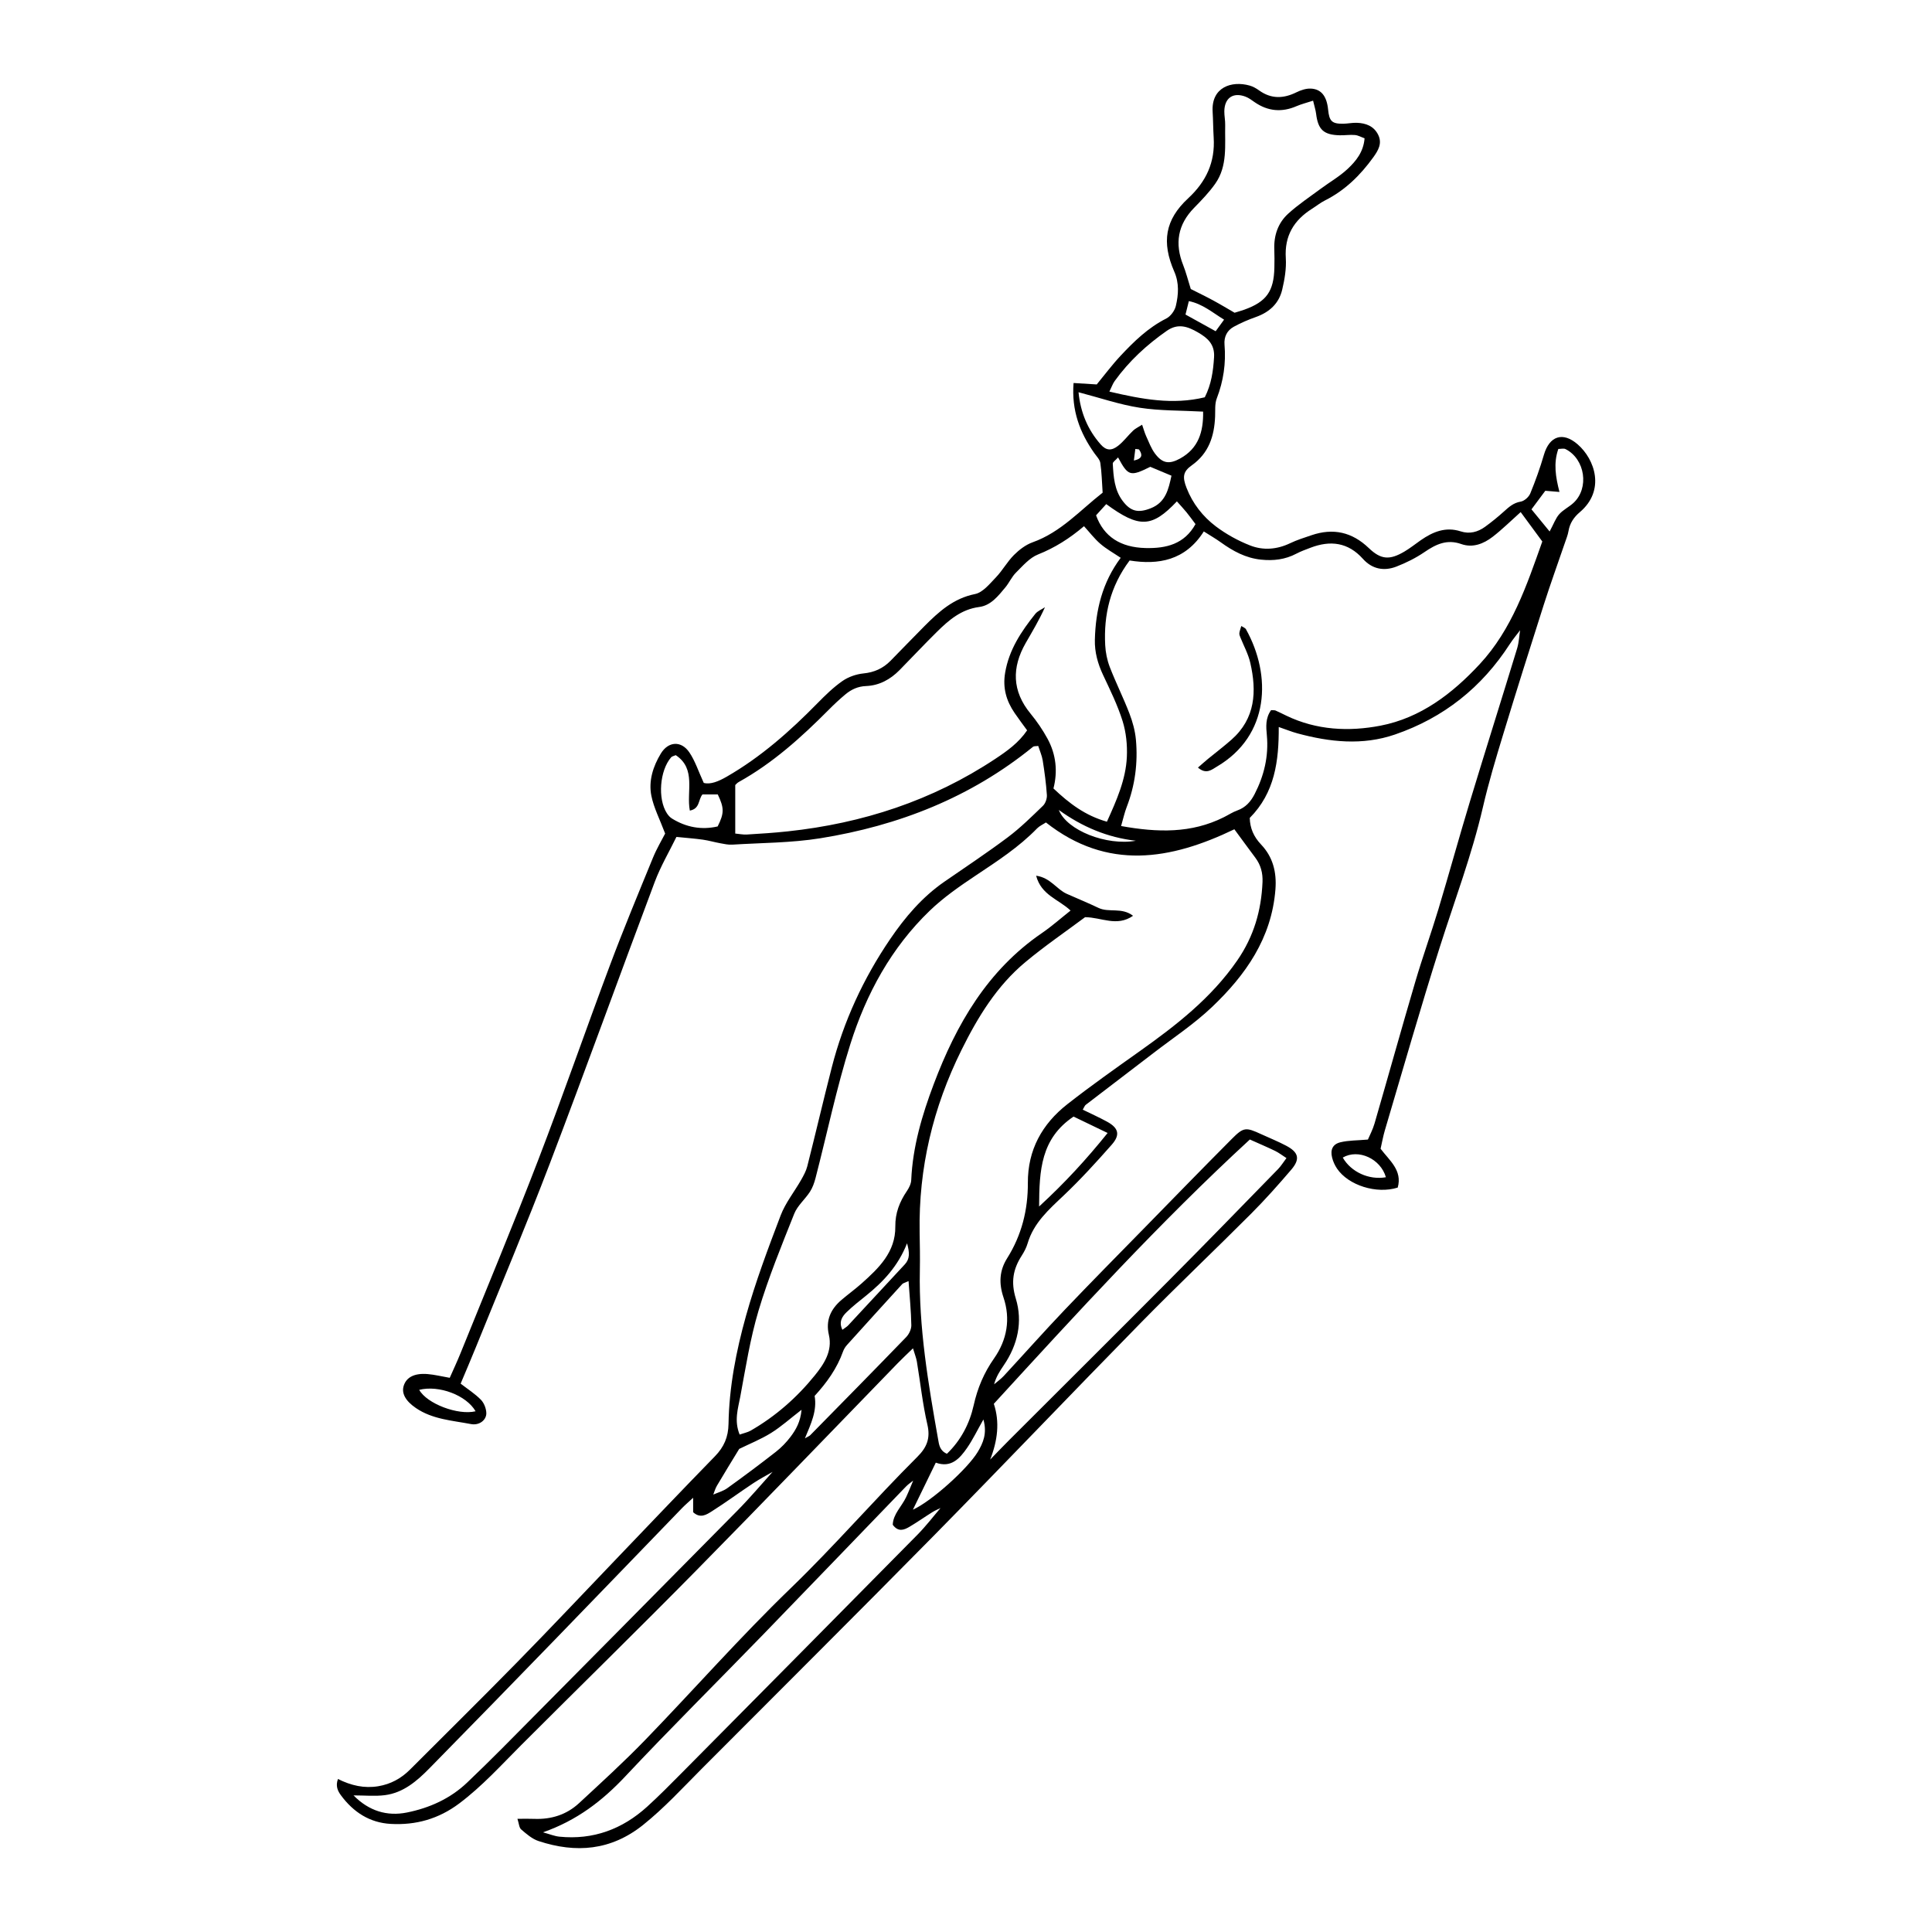<?xml version="1.0" encoding="UTF-8"?>
<!-- Uploaded to: ICON Repo, www.svgrepo.com, Generator: ICON Repo Mixer Tools -->
<svg fill="#000000" width="800px" height="800px" version="1.1" viewBox="144 144 512 512" xmlns="http://www.w3.org/2000/svg">
 <g>
  <path d="m546.98 310.84c-0.957 1.281-2 2.504-2.867 3.844-7.406 11.48-17.527 19.543-30.441 23.973-8.594 2.949-17.242 2.016-25.816-0.301-1.535-0.414-3.023-1.023-4.977-1.691 0.047 8.996-1.031 17.406-7.684 24.094 0.07 2.695 1.023 4.957 3.019 7.062 3.094 3.266 4.144 7.25 3.789 11.871-1.008 12.949-7.906 22.715-16.844 31.211-4.746 4.508-10.297 8.172-15.512 12.184-5.961 4.578-11.949 9.117-17.91 13.699-0.289 0.223-0.414 0.648-0.797 1.285 2.207 1.082 4.363 2.047 6.434 3.18 3.062 1.672 3.562 3.481 1.246 6.106-4.09 4.637-8.262 9.219-12.746 13.469-3.93 3.723-7.934 7.238-9.543 12.672-0.336 1.145-0.918 2.258-1.566 3.266-2.293 3.566-2.91 6.984-1.566 11.367 1.879 6.141 0.516 12.27-3.199 17.695-1.039 1.516-2.023 3.062-2.551 5.031 0.855-0.734 1.797-1.391 2.559-2.215 5.391-5.824 10.66-11.766 16.133-17.508 7.055-7.406 14.254-14.676 21.402-21.984 7.617-7.789 15.211-15.602 22.895-23.32 3.148-3.164 3.707-3.141 7.801-1.258 2.195 1.008 4.453 1.914 6.59 3.043 3.336 1.754 3.785 3.535 1.371 6.359-3.406 3.984-6.902 7.918-10.605 11.629-9.691 9.715-19.66 19.16-29.27 28.957-18.383 18.738-36.484 37.75-54.898 56.453-20.398 20.715-41.031 41.211-61.547 61.812-5.027 5.047-9.824 10.289-15.426 14.777-8.523 6.828-17.805 7.57-27.73 4.297-1.703-0.559-3.211-1.883-4.609-3.082-0.555-0.473-0.578-1.562-0.988-2.812 1.82 0 3.133-0.047 4.445 0.012 4.508 0.176 8.566-1.094 11.871-4.152 5.926-5.488 11.898-10.934 17.512-16.73 12.918-13.348 25.211-27.332 38.562-40.219 11.633-11.23 22.168-23.453 33.594-34.844 2.519-2.508 3.496-4.914 2.656-8.539-1.27-5.488-1.859-11.125-2.785-16.691-0.172-1.012-0.574-1.988-1.031-3.523-1.578 1.531-2.836 2.699-4.035 3.934-17.82 18.344-35.527 36.805-53.48 55.02-15.301 15.539-30.898 30.781-46.316 46.203-5.32 5.324-10.352 10.906-16.434 15.469-5.461 4.098-11.477 5.777-18.133 5.41-5.602-0.312-9.906-3.129-13.191-7.57-0.883-1.195-1.473-2.492-0.797-4.332 3.516 1.75 6.961 2.527 10.664 1.918 3.324-0.551 6.074-2.062 8.43-4.414 9.512-9.523 19.105-18.969 28.52-28.582 8.762-8.938 17.34-18.051 26-27.09 8.75-9.129 17.461-18.305 26.289-27.355 2.398-2.465 3.543-5.09 3.598-8.602 0.16-9.723 2.019-19.277 4.621-28.574 2.527-9.039 5.844-17.871 9.191-26.652 1.273-3.34 3.633-6.262 5.43-9.418 0.648-1.145 1.309-2.344 1.629-3.602 2.211-8.727 4.258-17.496 6.492-26.215 3.144-12.238 8.375-23.562 15.473-33.996 3.949-5.805 8.48-11.133 14.328-15.184 5.644-3.906 11.371-7.691 16.859-11.809 3.32-2.492 6.309-5.445 9.305-8.34 0.664-0.645 1.102-1.914 1.039-2.856-0.207-3.074-0.625-6.141-1.109-9.184-0.207-1.289-0.777-2.523-1.188-3.82-0.641 0.098-1.129 0.02-1.379 0.23-16.496 13.43-35.621 20.906-56.387 24.242-7.668 1.23-15.539 1.203-23.316 1.688-1.039 0.066-2.109-0.172-3.148-0.363-1.551-0.281-3.078-0.734-4.641-0.957-2.117-0.297-4.254-0.449-7.004-0.727-1.848 3.793-4.176 7.738-5.762 11.961-9.324 24.801-18.309 49.73-27.75 74.488-6.231 16.332-13.027 32.457-19.59 48.668-1.309 3.234-2.691 6.445-4.086 9.77 1.867 1.445 3.805 2.676 5.367 4.266 0.836 0.852 1.41 2.324 1.441 3.531 0.047 1.828-1.84 3.344-4.07 2.918-4.973-0.953-10.184-1.246-14.574-4.238-2.766-1.883-3.879-3.91-3.246-5.918 0.711-2.258 2.84-3.379 6.324-3.094 1.859 0.152 3.691 0.613 5.871 0.992 0.961-2.18 1.984-4.344 2.875-6.559 6.906-17.086 14.008-34.094 20.621-51.293 6.566-17.074 12.543-34.371 18.969-51.5 3.586-9.566 7.512-19.008 11.387-28.465 1.012-2.469 2.398-4.781 3.234-6.414-1.438-3.82-3.008-6.82-3.652-10.012-0.789-3.93 0.449-7.785 2.504-11.18 1.98-3.273 5.414-3.477 7.551-0.336 1.543 2.262 2.398 4.992 3.828 8.102 1.797 0.492 3.934-0.414 6.066-1.637 9.074-5.215 16.801-12.066 24.086-19.496 2.066-2.106 4.211-4.203 6.613-5.875 1.578-1.094 3.648-1.812 5.562-2.004 2.863-0.281 5.18-1.336 7.141-3.316 3.027-3.062 5.992-6.188 9.035-9.234 3.812-3.824 7.691-7.352 13.391-8.488 2.062-0.414 3.875-2.695 5.516-4.402 1.758-1.828 3.008-4.152 4.797-5.945 1.395-1.395 3.129-2.719 4.957-3.371 7.5-2.672 12.617-8.52 18.547-13.145-0.195-2.805-0.238-5.359-0.613-7.871-0.141-0.938-1.012-1.777-1.605-2.625-3.809-5.41-6.055-11.273-5.488-18.57 2.133 0.133 4.047 0.246 6.141 0.379 2.016-2.445 4.016-5.133 6.293-7.57 3.582-3.828 7.324-7.473 12.125-9.891 1.145-0.574 2.246-2.07 2.543-3.336 0.707-2.996 0.922-6.051-0.406-9.09-3.414-7.809-2.465-13.754 3.668-19.434 4.805-4.449 7.176-9.594 6.769-16.086-0.141-2.281-0.137-4.574-0.277-6.856-0.398-6.465 4.977-8.305 9.812-6.941 0.887 0.246 1.75 0.742 2.504 1.285 3.211 2.309 6.457 2.195 9.891 0.5 1.164-0.574 2.559-1.043 3.82-0.984 2.797 0.133 4.231 2.062 4.578 5.586 0.301 3.062 1.02 3.762 3.984 3.727 1.211-0.016 2.418-0.289 3.617-0.246 2.414 0.082 4.539 0.875 5.672 3.195 1.117 2.273 0 4.137-1.301 5.945-3.43 4.762-7.508 8.777-12.816 11.441-1.195 0.598-2.258 1.465-3.394 2.18-4.836 3.043-7.359 7.18-6.977 13.125 0.176 2.754-0.316 5.629-0.957 8.344-0.863 3.664-3.394 5.969-6.961 7.234-2.012 0.711-4 1.559-5.871 2.586-1.785 0.977-2.625 2.672-2.453 4.746 0.414 4.914-0.273 9.629-2.055 14.254-0.555 1.441-0.371 3.18-0.438 4.785-0.215 5.203-1.664 9.73-6.188 12.941-2.328 1.652-2.516 3.09-1.367 6.016 1.605 4.109 4.297 7.547 7.742 10.156 2.75 2.074 5.883 3.805 9.098 5.062 3.457 1.355 7.106 1.078 10.586-0.59 1.805-0.867 3.742-1.465 5.648-2.117 5.754-1.965 10.758-0.871 15.215 3.402 3.25 3.113 5.547 3.211 9.441 0.918 1.5-0.883 2.867-1.988 4.301-2.988 3.211-2.227 6.59-3.656 10.594-2.363 2.371 0.77 4.555 0.188 6.492-1.223 1.738-1.266 3.414-2.625 5.008-4.066 1.309-1.18 2.508-2.273 4.414-2.59 0.961-0.16 2.152-1.223 2.539-2.168 1.375-3.34 2.602-6.766 3.613-10.238 1.457-4.992 4.996-6.203 8.941-2.777 4.594 3.988 7.375 12.207 0.598 17.957-1.629 1.379-2.672 2.941-3.027 5.047-0.176 1.047-0.598 2.062-0.945 3.078-1.863 5.465-3.836 10.898-5.594 16.398-3.641 11.395-7.246 22.812-10.73 34.258-1.961 6.43-3.898 12.883-5.41 19.426-2.918 12.617-7.492 24.695-11.402 36.996-5.133 16.137-9.77 32.43-14.59 48.664-0.457 1.543-0.73 3.133-1.125 4.848 2.277 3.062 5.84 5.703 4.539 10.297-5.613 1.777-13.07-0.59-16.078-5.027-0.59-0.871-1.059-1.898-1.309-2.922-0.516-2.09 0.145-3.562 2.223-4.062 2.144-0.52 4.43-0.465 7.266-0.715 0.457-1.09 1.281-2.613 1.754-4.246 3.633-12.523 7.125-25.086 10.809-37.594 1.895-6.445 4.18-12.777 6.121-19.211 2.867-9.523 5.496-19.121 8.383-28.637 4.098-13.512 8.359-26.969 12.48-40.477 0.492-1.629 0.559-3.387 0.82-5.078 0.039 0.023 0.07 0.055 0.105 0.09zm-152.69 231.71c0.281-0.273 0.559-0.539 0.84-0.812l0.176-0.082-0.086 0.176c-0.277 0.273-0.555 0.543-0.832 0.816-0.289 0.293-0.578 0.586-0.867 0.871-0.812 0.398-1.664 0.734-2.43 1.215-2.047 1.273-4.016 2.672-6.09 3.891-1.41 0.828-2.953 1.461-4.414-0.551 0.098-2.836 2.363-4.816 3.535-7.297 0.719-1.527 1.328-3.109 1.988-4.66l0.277-0.074-0.18 0.172c-0.719 0.586-1.508 1.098-2.144 1.762-12.605 13.047-25.164 26.145-37.797 39.168-12.168 12.543-24.574 24.852-36.535 37.59-6.102 6.5-12.848 11.703-21.84 14.848 1.812 0.492 3.066 1.023 4.363 1.152 8.953 0.898 16.676-1.98 23.262-7.961 3.18-2.887 6.203-5.961 9.23-9.012 20.824-21.008 41.641-42.02 62.41-63.07 2.242-2.273 4.191-4.832 6.273-7.262 0.297-0.289 0.578-0.586 0.859-0.879zm-44.414-9.707 0.172-0.07-0.074 0.168c-0.293 0.309-0.586 0.609-0.875 0.918-1.82 1.059-3.699 2.031-5.445 3.188-3.691 2.449-7.266 5.094-11.004 7.461-1.379 0.871-3.047 2-4.961 0.242v-3.824c-1.219 1.129-2.125 1.895-2.949 2.746-11.227 11.602-22.418 23.242-33.66 34.828-11.055 11.395-22.121 22.777-33.25 34.098-3.316 3.371-6.922 6.516-11.848 7.141-2.606 0.332-5.281 0.059-8.297 0.059 4.086 4.156 8.902 5.586 14.121 4.543 5.977-1.195 11.527-3.668 16.035-7.981 3.113-2.973 6.195-5.977 9.23-9.035 20.844-21.027 41.691-42.059 62.484-63.137 3.289-3.34 6.312-6.941 9.457-10.43 0.285-0.301 0.57-0.609 0.863-0.914zm-16.992 7.293c1.301-0.578 2.75-0.953 3.879-1.77 4.348-3.125 8.637-6.328 12.852-9.621 1.457-1.137 2.793-2.523 3.906-4 1.414-1.879 2.609-3.945 2.898-7.141-3.066 2.367-5.43 4.504-8.098 6.16-2.676 1.664-5.648 2.848-8.422 4.211-1.918 3.152-3.941 6.422-5.894 9.734-0.457 0.77-0.695 1.672-1.031 2.516l-0.223 0.172zm7.129-15.961c1.199-0.418 2.125-0.59 2.902-1.031 6.609-3.797 12.277-8.781 17.035-14.672 2.41-2.984 4.711-6.418 3.715-10.695-0.906-3.891 0.48-6.848 3.352-9.297 1.738-1.484 3.602-2.828 5.309-4.348 4.574-4.074 9.023-8.34 8.941-15.094-0.039-3.566 1.129-6.543 3.066-9.395 0.578-0.852 1.109-1.918 1.152-2.91 0.387-8.855 2.875-17.242 5.965-25.426 5.984-15.863 14.242-30.168 28.676-40.039 2.594-1.773 4.957-3.879 7.586-5.961-3.199-3.012-7.773-4.07-9.125-9.234 3.793 0.523 5.426 3.598 8.098 4.793 2.812 1.254 5.664 2.414 8.438 3.742 2.746 1.316 6.125-0.246 9.148 2.086-4.316 2.988-8.332 0.406-12.711 0.367-5.09 3.797-10.656 7.598-15.809 11.891-7.582 6.309-12.609 14.551-16.957 23.328-7.547 15.242-11.375 31.262-11.082 48.27 0.059 3.367 0.125 6.731 0.059 10.098-0.309 15.156 2.223 30.008 4.848 44.84 0.242 1.371 0.406 2.938 2.324 3.777 3.707-3.551 6.012-8.012 7.09-12.844 1.02-4.586 2.734-8.625 5.406-12.434 3.441-4.906 4.41-10.461 2.5-16.141-1.27-3.773-1.09-7.141 0.973-10.414 3.84-6.106 5.516-12.797 5.481-19.941-0.047-8.75 3.773-15.617 10.461-20.863 6.238-4.891 12.727-9.465 19.191-14.055 9.68-6.879 18.953-14.07 25.84-24.047 4.402-6.375 6.379-13.23 6.695-20.781 0.102-2.394-0.465-4.516-1.895-6.434-1.84-2.457-3.641-4.938-5.566-7.547-16.852 8.121-33.641 11.043-49.938-1.805-0.816 0.539-1.707 0.926-2.336 1.57-4.82 4.977-10.574 8.695-16.293 12.508-4.238 2.828-8.5 5.785-12.152 9.301-10.211 9.824-16.848 22.047-21.051 35.371-3.668 11.645-6.16 23.66-9.227 35.5-0.328 1.258-0.785 2.555-1.484 3.633-1.293 1.996-3.293 3.652-4.152 5.793-3.379 8.48-6.856 16.965-9.465 25.695-2.227 7.441-3.426 15.199-4.852 22.859-0.586 3.106-1.66 6.293-0.156 9.984zm140.83-191.98c0.656 0.047 0.953-0.004 1.18 0.098 0.984 0.438 1.945 0.922 2.91 1.387 7.981 3.836 16.512 4.242 24.879 2.637 10.664-2.051 19.074-8.5 26.328-16.312 8.551-9.215 12.453-20.863 16.586-32.504-1.949-2.648-3.836-5.211-5.734-7.793-2.641 2.359-4.914 4.621-7.43 6.559-2.41 1.855-5.269 2.984-8.312 1.91-3.789-1.34-6.699 0.047-9.734 2.121-2.297 1.57-4.863 2.848-7.461 3.856-3.285 1.273-6.434 0.664-8.852-2.039-3.961-4.422-8.66-4.973-13.934-2.949-1.254 0.48-2.527 0.934-3.715 1.559-2.973 1.57-6.082 1.93-9.391 1.582-4.047-0.422-7.406-2.262-10.617-4.57-1.367-0.984-2.836-1.824-4.523-2.902-4.891 7.715-12.035 8.922-19.664 7.699-5.16 6.906-6.879 14.395-6.469 22.414 0.102 1.977 0.516 4.027 1.23 5.863 1.598 4.137 3.598 8.113 5.184 12.246 0.855 2.227 1.516 4.625 1.727 6.988 0.551 6.102-0.223 12.078-2.449 17.836-0.559 1.449-0.891 2.988-1.48 5.023 9.668 1.742 18.605 1.98 27.215-2.328 1.199-0.598 2.336-1.355 3.594-1.805 2.191-0.781 3.543-2.328 4.566-4.309 2.527-4.898 3.758-10.062 3.254-15.582-0.215-2.281-0.414-4.531 1.113-6.684zm-43.496 29.559c2.594-5.727 5.004-11.176 5.281-17.156 0.145-3.152-0.188-6.5-1.125-9.496-1.316-4.207-3.293-8.223-5.18-12.234-1.402-2.988-2.254-6.055-2.172-9.332 0.195-7.805 1.953-15.16 6.848-21.711-1.906-1.285-3.793-2.328-5.394-3.707-1.57-1.352-2.852-3.043-4.332-4.672-3.84 3.258-7.742 5.727-12.195 7.496-2.227 0.883-4.027 3.012-5.812 4.781-1.129 1.113-1.797 2.68-2.82 3.918-1.895 2.281-3.848 4.816-6.938 5.215-4.781 0.625-8.062 3.481-11.234 6.606-3.352 3.305-6.566 6.746-9.863 10.098-2.445 2.484-5.375 4.106-8.887 4.246-2.168 0.086-3.918 0.902-5.488 2.211-1.547 1.289-3.019 2.672-4.438 4.102-7.227 7.273-14.797 14.105-23.832 19.125-0.449 0.246-0.785 0.691-0.918 0.801v12.852c0.996 0.09 2.047 0.316 3.074 0.258 3.617-0.215 7.234-0.449 10.832-0.836 19.82-2.125 38.305-8.137 55-19.211 3.117-2.066 6.184-4.238 8.445-7.562-1.145-1.578-2.273-3.062-3.324-4.609-2.191-3.219-3.184-6.609-2.504-10.652 1.027-6.109 4.273-10.949 7.981-15.594 0.625-0.781 1.707-1.188 2.574-1.773-1.559 3.477-3.371 6.457-5.106 9.488-3.719 6.504-3.633 12.73 1.281 18.707 1.699 2.066 3.234 4.312 4.508 6.656 2.258 4.144 2.734 8.652 1.566 13.176 4.184 3.953 8.391 7.18 14.172 8.812zm22.223-141.16c1.82 0.922 3.875 1.91 5.875 2.992s3.945 2.258 5.734 3.293c1.066-0.332 1.844-0.551 2.602-0.82 5.836-2.098 7.809-4.863 7.941-11.129 0.031-1.613 0.047-3.231-0.02-4.84-0.145-3.707 0.996-7.023 3.699-9.477 2.664-2.422 5.703-4.438 8.609-6.594 2.367-1.758 4.984-3.246 7.117-5.246 2.207-2.07 4.211-4.488 4.5-8.121-0.906-0.324-1.715-0.801-2.559-0.871-1.328-0.117-2.684 0.102-4.031 0.07-4.266-0.109-5.738-1.496-6.254-5.691-0.125-1.008-0.453-1.988-0.801-3.481-1.707 0.559-3.09 0.898-4.375 1.449-3.91 1.699-7.586 1.375-11.098-1.039-0.777-0.535-1.543-1.133-2.402-1.461-3.301-1.27-5.598 0.309-5.648 3.856-0.016 1.203 0.258 2.418 0.227 3.621-0.117 5.34 0.691 10.891-2.66 15.617-1.617 2.281-3.594 4.332-5.559 6.34-4.367 4.453-5.188 9.488-2.91 15.203 0.734 1.844 1.219 3.801 2.012 6.328zm-53.168 310.21c1.652-1.691 3.285-3.41 4.957-5.082 14.27-14.262 28.582-28.48 42.809-42.789 9.574-9.633 19.035-19.375 28.516-29.094 0.801-0.82 1.406-1.828 2.242-2.934-1.223-0.785-2.066-1.449-3.012-1.906-2.16-1.043-4.375-1.98-6.691-3.019-23.965 22.059-45.785 45.961-67.848 70.043 1.602 4.828 1.012 9.738-0.973 14.781zm56.879-281.52c1.75-3.461 2.231-6.961 2.457-10.621 0.215-3.457-1.758-5.125-4.289-6.586-2.656-1.535-5.246-2.488-8.219-0.418-5.336 3.719-10.039 8.051-13.84 13.332-0.504 0.699-0.785 1.562-1.391 2.785 8.617 2.023 16.797 3.57 25.281 1.508zm-78.504 234.22c-0.988 0.453-1.438 0.527-1.676 0.789-4.898 5.367-9.773 10.742-14.637 16.137-0.438 0.488-0.82 1.09-1.043 1.707-1.602 4.516-4.336 8.312-7.535 11.793 0.684 3.969-0.973 7.375-2.574 11.246 0.797-0.469 1.176-0.594 1.426-0.852 8.488-8.637 16.988-17.266 25.406-25.973 0.762-0.785 1.387-2.102 1.367-3.16-0.066-3.727-0.441-7.457-0.734-11.688zm78.062-230.42c-5.894-0.324-11.426-0.195-16.812-1.031-5.352-0.832-10.543-2.629-16.207-4.106 0.527 5.356 2.445 9.945 5.879 13.84 1.465 1.664 2.883 1.719 4.648 0.324 1.457-1.145 2.578-2.699 3.93-3.988 0.59-0.562 1.379-0.922 2.394-1.566 0.457 1.32 0.691 2.195 1.062 3.008 0.727 1.578 1.328 3.266 2.352 4.637 1.984 2.648 3.789 2.883 6.656 1.309 4.883-2.691 6.188-7.094 6.098-12.426zm-25.309 191.17c-3.387-1.633-6.332-3.055-9.027-4.348-8.688 5.836-9.078 14.246-9.133 23.832 6.867-6.312 12.512-12.469 18.16-19.484zm-3.062-163.69c2.039 5.68 6.508 8.508 13.09 8.672 5.488 0.137 10.312-1.023 13.262-6.34-0.926-1.223-1.621-2.207-2.387-3.141-0.812-0.988-1.691-1.926-2.543-2.887-6.637 7.012-9.98 7.125-18.727 0.727-0.859 0.957-1.742 1.922-2.695 2.969zm-111.39 63.562c-0.516 0.23-0.984 0.297-1.219 0.57-3.039 3.5-3.613 10.992-1.129 14.828 0.352 0.543 0.82 1.078 1.367 1.41 3.773 2.324 7.824 3.066 12.09 2.082 1.754-3.523 1.754-4.863 0.031-8.48h-4.062c-1.168 1.43-0.625 3.773-3.344 4.281-0.961-5.039 1.77-11.055-3.734-14.691zm231.59-59.277c1.109-2.062 1.598-3.512 2.535-4.57 1.047-1.18 2.586-1.906 3.762-2.984 4.258-3.898 3.129-11.645-2.082-14.281-0.5-0.25-1.234-0.035-1.91-0.035-1.328 3.785-0.715 7.445 0.301 11.391-1.656-0.137-2.641-0.215-3.754-0.309-1.148 1.535-2.328 3.125-3.664 4.918 1.57 1.922 2.973 3.633 4.812 5.871zm-114.37-19.629c-0.672 0.762-1.426 1.223-1.402 1.648 0.191 3.477 0.418 6.988 2.644 9.914 2.109 2.777 4.098 3.219 7.41 1.918 3.984-1.566 4.727-5.074 5.5-8.637-1.969-0.828-3.793-1.594-5.613-2.352-5.309 2.625-5.852 2.5-8.539-2.492zm-35.688 254.96c-1.676 2.957-2.832 5.375-4.336 7.547-1.949 2.812-4.223 5.356-8.281 3.891-2.039 4.191-3.984 8.188-6.066 12.465 4.914-2.207 14.469-10.82 17.16-15.27 1.473-2.445 2.547-4.969 1.523-8.633zm-20.234-46.688c-2.387 6.07-6.309 10.188-10.82 13.836-1.77 1.43-3.578 2.828-5.199 4.41-1.18 1.148-2.133 2.574-1.113 4.672 0.699-0.527 1.176-0.785 1.523-1.16 5.012-5.379 10.004-10.781 15.012-16.172 1.359-1.457 1.293-3.117 0.598-5.586zm-129.28 38.828c2.023 3.672 10.281 6.812 14.938 5.68-2.434-4.231-9.676-6.988-14.938-5.68zm256.18-56.34c-1.402-4.914-7.309-7.609-11.43-5.211 2.195 3.836 6.957 6.004 11.43 5.211zm-42.883-227.27c-3.098-1.883-5.668-4.168-9.336-4.914-0.352 1.422-0.629 2.523-0.887 3.562 2.766 1.531 5.285 2.926 7.992 4.422 0.723-1 1.395-1.918 2.231-3.07zm-43.797 129.94c2.117 5.414 12.652 9.543 20.414 8.156-7.539-0.848-14.281-3.723-20.414-8.156zm19.891-92.605c2.312-0.484 2.312-1.531 1.391-2.887-0.09-0.137-0.449-0.086-1.008-0.172-0.121 0.949-0.234 1.879-0.383 3.059z"/>
  <path d="m472.95 309.9c0.465 0.309 1.031 0.484 1.246 0.863 6.848 12.273 6.246 28.156-7.656 36.363-1.395 0.82-2.852 2.211-5.074 0.289 0.992-0.855 1.824-1.605 2.684-2.316 2.07-1.703 4.219-3.32 6.227-5.098 6.348-5.613 6.691-12.793 4.961-20.348-0.535-2.328-1.727-4.5-2.629-6.742-0.387-0.973-0.398-0.965 0.242-3.012z"/>
 </g>
</svg>